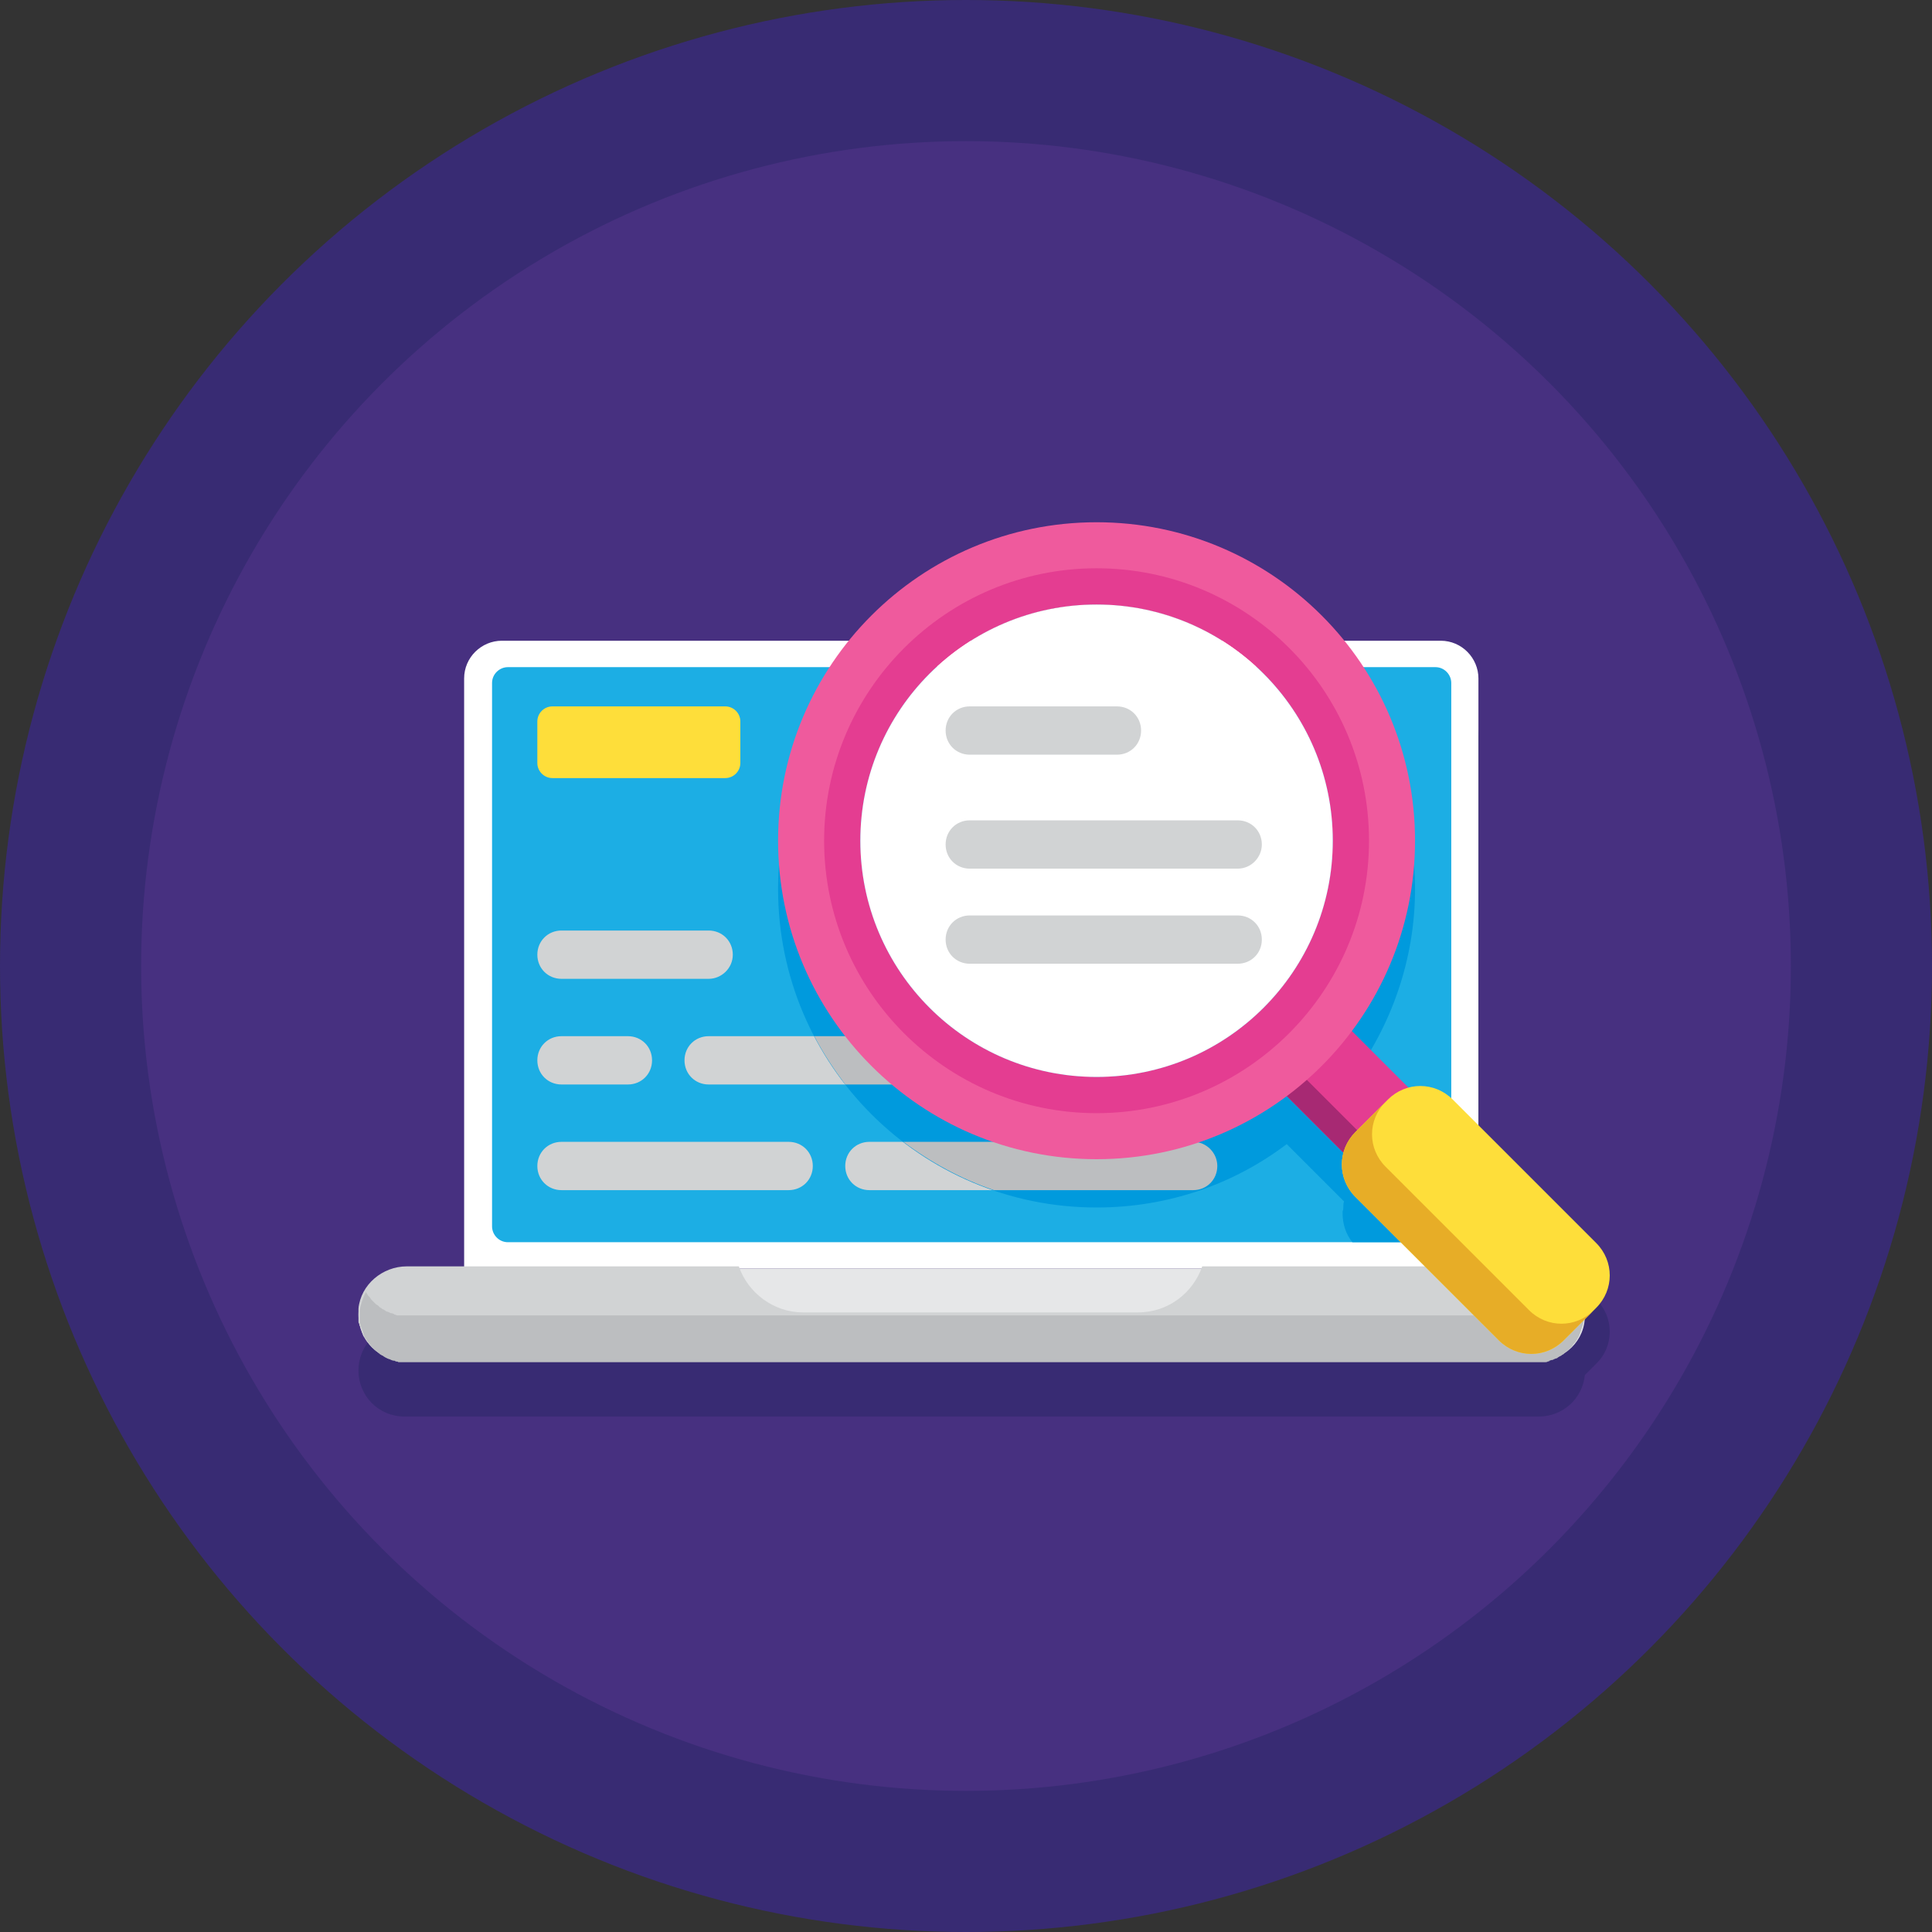 <?xml version="1.0" encoding="utf-8"?>
<!-- Generator: Adobe Illustrator 25.0.0, SVG Export Plug-In . SVG Version: 6.00 Build 0)  -->
<svg version="1.1" id="Layer_1" xmlns="http://www.w3.org/2000/svg" xmlns:xlink="http://www.w3.org/1999/xlink" x="0px" y="0px"
	 viewBox="0 0 256 256" style="enable-background:new 0 0 256 256;" xml:space="preserve">
<rect x="0" y="0" width="256" height="256" fill="#333333" stroke="none"/>
<style type="text/css">
	.st0{fill:#382B73;}
	.st1{fill:#473080;}
	.st2{fill:#FFFFFF;}
	.st3{fill:#1CAEE4;}
	.st4{fill:#E6E7E8;}
	.st5{fill:#D1D3D4;}
	.st6{fill:#BCBEC0;}
	.st7{fill:#FEDE3A;}
	.st8{fill:#009ADD;}
	.st9{fill:#E43D91;}
	.st10{fill:#A72973;}
	.st11{fill:#E7AD27;}
	.st12{fill:#EF5A9D;}
</style>
<g>
	<g>
		<circle class="st0" cx="128" cy="128" r="128"/>
		<circle class="st1" cx="128" cy="128" r="109.3"/>
	</g>
	<path class="st0" d="M211.5,172.2L196,156.6V97.7c0-3-2.4-5.4-5.4-5.4h-12.5c-7.7-9.6-19.6-15.7-32.8-15.7
		c-13.3,0-25.1,6.1-32.8,15.7H66.9c-3,0-5.4,2.4-5.4,5.4v77.8h-7.9c-3.4,0-6.1,2.7-6.1,6.1c0,3.4,2.7,6.1,6.1,6.1h150.3
		c3.2,0,5.8-2.4,6.1-5.5l1.5-1.5C213.9,178.4,213.9,174.5,211.5,172.2z"/>
	<g>
		<g>
			<path class="st2" d="M196,168.1H61.5V89.9c0-2.8,2.3-5,5-5h124.4c2.8,0,5,2.3,5,5V168.1z"/>
			<path class="st3" d="M190.2,164.6H67.3c-1.2,0-2.1-1-2.1-2.1v-72c0-1.2,1-2.1,2.1-2.1h122.9c1.2,0,2.1,1,2.1,2.1v72
				C192.3,163.6,191.4,164.6,190.2,164.6z"/>
			<path class="st4" d="M203.9,180.3H53.6c-3.4,0-6.1-2.7-6.1-6.1l0,0c0-3.4,2.7-6.1,6.1-6.1h150.3c3.4,0,6.1,2.7,6.1,6.1l0,0
				C210.1,177.6,207.3,180.3,203.9,180.3z"/>
			<path class="st5" d="M204.8,180.3c0.1,0,0.3,0,0.4-0.1c0.1,0,0.2,0,0.2-0.1c0.1,0,0.2-0.1,0.4-0.1c0.1,0,0.2-0.1,0.2-0.1
				c0.1,0,0.2-0.1,0.3-0.1c0.1,0,0.2-0.1,0.2-0.1c0.1-0.1,0.2-0.1,0.3-0.2c0.1,0,0.2-0.1,0.2-0.1c0.1-0.1,0.2-0.1,0.3-0.2
				c0.1-0.1,0.1-0.1,0.2-0.2c0.1-0.1,0.2-0.1,0.3-0.2c0.1-0.1,0.1-0.1,0.2-0.2c0.1-0.1,0.2-0.2,0.2-0.2c0.1-0.1,0.1-0.1,0.2-0.2
				c0.1-0.1,0.1-0.2,0.2-0.3c0.1-0.1,0.1-0.1,0.2-0.2c0.1-0.1,0.1-0.2,0.2-0.3c0.1-0.1,0.1-0.2,0.1-0.2c0.1-0.1,0.1-0.2,0.2-0.3
				c0-0.1,0.1-0.2,0.1-0.3c0-0.1,0.1-0.2,0.1-0.3c0-0.1,0.1-0.2,0.1-0.3c0-0.1,0.1-0.2,0.1-0.3c0-0.1,0.1-0.2,0.1-0.3
				c0-0.1,0-0.2,0.1-0.3c0-0.1,0-0.2,0-0.3c0-0.1,0-0.2,0-0.4c0-0.1,0-0.2,0-0.3c0-0.1,0-0.3,0-0.4c0-0.1,0-0.2,0-0.3
				c-0.3-3.2-3.2-5.6-6.4-5.6h-44.1c0,0,0,0-0.1,0c-1.2,3.5-4.5,6.1-8.5,6.1h-44.4c-3.9,0-7.3-2.6-8.5-6.1c0,0,0,0-0.1,0H53.9
				c-3.2,0-6.1,2.4-6.4,5.6c0,0.1,0,0.2,0,0.3c0,0.1,0,0.3,0,0.4c0,0.1,0,0.2,0,0.3c0,0.1,0,0.2,0,0.4c0,0.1,0,0.2,0,0.3
				c0,0.1,0,0.2,0.1,0.3c0,0.1,0,0.2,0.1,0.3c0,0.1,0.1,0.2,0.1,0.3c0,0.1,0.1,0.2,0.1,0.3c0,0.1,0.1,0.2,0.1,0.3
				c0,0.1,0.1,0.2,0.1,0.3c0,0.1,0.1,0.2,0.2,0.3c0,0.1,0.1,0.2,0.1,0.2c0.1,0.1,0.1,0.2,0.2,0.3c0.1,0.1,0.1,0.2,0.2,0.2
				c0.1,0.1,0.1,0.2,0.2,0.3c0.1,0.1,0.1,0.1,0.2,0.2c0.1,0.1,0.2,0.2,0.2,0.2c0.1,0.1,0.1,0.1,0.2,0.2c0.1,0.1,0.2,0.1,0.3,0.2
				c0.1,0.1,0.1,0.1,0.2,0.2c0.1,0.1,0.2,0.1,0.3,0.2c0.1,0,0.2,0.1,0.2,0.1c0.1,0.1,0.2,0.1,0.3,0.2c0.1,0,0.2,0.1,0.2,0.1
				c0.1,0,0.2,0.1,0.3,0.1c0.1,0,0.2,0.1,0.2,0.1c0.1,0,0.2,0.1,0.4,0.1c0.1,0,0.2,0,0.2,0.1c0.1,0,0.3,0,0.4,0.1c0.1,0,0.1,0,0.2,0
				c0.2,0,0.4,0,0.6,0h150.3c0.2,0,0.4,0,0.6,0C204.6,180.3,204.7,180.3,204.8,180.3z"/>
			<path class="st6" d="M210,173.6c-0.1-0.9-0.4-1.7-0.8-2.4c0,0.1-0.1,0.1-0.1,0.2c-0.1,0.1-0.1,0.2-0.2,0.3
				c-0.1,0.1-0.1,0.2-0.2,0.2c-0.1,0.1-0.1,0.2-0.2,0.3c-0.1,0.1-0.1,0.1-0.2,0.2c-0.1,0.1-0.2,0.2-0.2,0.2
				c-0.1,0.1-0.1,0.1-0.2,0.2c-0.1,0.1-0.2,0.1-0.3,0.2c-0.1,0.1-0.1,0.1-0.2,0.2c-0.1,0.1-0.2,0.1-0.3,0.2c-0.1,0-0.2,0.1-0.2,0.1
				c-0.1,0.1-0.2,0.1-0.3,0.2c-0.1,0-0.2,0.1-0.2,0.1c-0.1,0-0.2,0.1-0.3,0.1c-0.1,0-0.2,0.1-0.2,0.1c-0.1,0-0.2,0.1-0.4,0.1
				c-0.1,0-0.2,0-0.2,0.1c-0.1,0-0.3,0-0.4,0.1c-0.1,0-0.1,0-0.2,0c-0.2,0-0.4,0-0.6,0H53.6c-0.2,0-0.4,0-0.6,0c-0.1,0-0.1,0-0.2,0
				c-0.1,0-0.3,0-0.4-0.1c-0.1,0-0.2,0-0.2-0.1c-0.1,0-0.2-0.1-0.4-0.1c-0.1,0-0.2-0.1-0.2-0.1c-0.1,0-0.2-0.1-0.3-0.1
				c-0.1,0-0.2-0.1-0.2-0.1c-0.1-0.1-0.2-0.1-0.3-0.2c-0.1,0-0.2-0.1-0.2-0.1c-0.1-0.1-0.2-0.1-0.3-0.2c-0.1-0.1-0.1-0.1-0.2-0.2
				c-0.1-0.1-0.2-0.1-0.3-0.2c-0.1-0.1-0.1-0.1-0.2-0.2c-0.1-0.1-0.2-0.2-0.2-0.2c-0.1-0.1-0.1-0.1-0.2-0.2
				c-0.1-0.1-0.1-0.2-0.2-0.3c-0.1-0.1-0.1-0.1-0.2-0.2c-0.1-0.1-0.1-0.2-0.2-0.3c0-0.1-0.1-0.1-0.1-0.2c-0.4,0.7-0.7,1.6-0.8,2.4
				c0,0.1,0,0.2,0,0.3c0,0.1,0,0.3,0,0.4c0,0.1,0,0.2,0,0.3c0,0.1,0,0.2,0,0.4c0,0.1,0,0.2,0,0.3c0,0.1,0,0.2,0.1,0.3
				c0,0.1,0,0.2,0.1,0.3c0,0.1,0.1,0.2,0.1,0.3c0,0.1,0.1,0.2,0.1,0.3c0,0.1,0.1,0.2,0.1,0.3c0,0.1,0.1,0.2,0.1,0.3
				c0,0.1,0.1,0.2,0.2,0.3c0,0.1,0.1,0.2,0.1,0.2c0.1,0.1,0.1,0.2,0.2,0.3c0.1,0.1,0.1,0.2,0.2,0.2c0.1,0.1,0.1,0.2,0.2,0.3
				c0.1,0.1,0.1,0.1,0.2,0.2c0.1,0.1,0.2,0.2,0.2,0.2c0.1,0.1,0.1,0.1,0.2,0.2c0.1,0.1,0.2,0.1,0.3,0.2c0.1,0.1,0.1,0.1,0.2,0.2
				c0.1,0.1,0.2,0.1,0.3,0.2c0.1,0,0.2,0.1,0.2,0.1c0.1,0.1,0.2,0.1,0.3,0.2c0.1,0,0.2,0.1,0.2,0.1c0.1,0,0.2,0.1,0.3,0.1
				c0.1,0,0.2,0.1,0.2,0.1c0.1,0,0.2,0.1,0.4,0.1c0.1,0,0.2,0,0.2,0.1c0.1,0,0.3,0,0.4,0.1c0.1,0,0.1,0,0.2,0c0.2,0,0.4,0,0.6,0
				h150.3c0.2,0,0.4,0,0.6,0c0.1,0,0.1,0,0.2,0c0.1,0,0.3,0,0.4-0.1c0.1,0,0.2,0,0.2-0.1c0.1,0,0.2-0.1,0.4-0.1
				c0.1,0,0.2-0.1,0.2-0.1c0.1,0,0.2-0.1,0.3-0.1c0.1,0,0.2-0.1,0.2-0.1c0.1-0.1,0.2-0.1,0.3-0.2c0.1,0,0.2-0.1,0.2-0.1
				c0.1-0.1,0.2-0.1,0.3-0.2c0.1-0.1,0.1-0.1,0.2-0.2c0.1-0.1,0.2-0.1,0.3-0.2c0.1-0.1,0.1-0.1,0.2-0.2c0.1-0.1,0.2-0.2,0.2-0.2
				c0.1-0.1,0.1-0.1,0.2-0.2c0.1-0.1,0.1-0.2,0.2-0.3c0.1-0.1,0.1-0.1,0.2-0.2c0.1-0.1,0.1-0.2,0.2-0.3c0.1-0.1,0.1-0.2,0.1-0.2
				c0.1-0.1,0.1-0.2,0.2-0.3c0-0.1,0.1-0.2,0.1-0.3c0-0.1,0.1-0.2,0.1-0.3c0-0.1,0.1-0.2,0.1-0.3c0-0.1,0.1-0.2,0.1-0.3
				c0-0.1,0.1-0.2,0.1-0.3c0-0.1,0-0.2,0.1-0.3c0-0.1,0-0.2,0-0.3c0-0.1,0-0.2,0-0.4c0-0.1,0-0.2,0-0.3c0-0.1,0-0.3,0-0.4
				C210,173.8,210,173.7,210,173.6z"/>
		</g>
		<g>
			<path class="st5" d="M93.9,129.7H74.4c-1.8,0-3.2-1.4-3.2-3.2c0-1.8,1.4-3.2,3.2-3.2h19.5c1.8,0,3.2,1.4,3.2,3.2
				C97.1,128.3,95.6,129.7,93.9,129.7z"/>
		</g>
		<g>
			<path class="st5" d="M83.2,143.7h-8.8c-1.8,0-3.2-1.4-3.2-3.2c0-1.8,1.4-3.2,3.2-3.2h8.8c1.8,0,3.2,1.4,3.2,3.2
				C86.4,142.3,85,143.7,83.2,143.7z"/>
		</g>
		<g>
			<path class="st5" d="M122.1,143.7H93.9c-1.8,0-3.2-1.4-3.2-3.2c0-1.8,1.4-3.2,3.2-3.2h28.3c1.8,0,3.2,1.4,3.2,3.2
				C125.3,142.3,123.9,143.7,122.1,143.7z"/>
		</g>
		<g>
			<path class="st5" d="M104.5,157.7H74.4c-1.8,0-3.2-1.4-3.2-3.2c0-1.8,1.4-3.2,3.2-3.2h30.1c1.8,0,3.2,1.4,3.2,3.2
				C107.7,156.3,106.3,157.7,104.5,157.7z"/>
		</g>
		<g>
			<path class="st5" d="M158.1,157.7h-42.9c-1.8,0-3.2-1.4-3.2-3.2c0-1.8,1.4-3.2,3.2-3.2h42.9c1.8,0,3.2,1.4,3.2,3.2
				C161.3,156.3,159.9,157.7,158.1,157.7z"/>
		</g>
		<path class="st7" d="M96.1,93.6H73.2c-1.1,0-2,0.9-2,2v5.5c0,1.1,0.9,2,2,2h22.9c1.1,0,2-0.9,2-2v-5.5
			C98.1,94.5,97.2,93.6,96.1,93.6z"/>
		<path class="st8" d="M192.3,162.3v-10.4c-1.6-1.4-3.7-1.8-5.6-1.3l-7.6-7.6c5.2-7,8.4-15.8,8.4-25.2c0-11.5-4.6-21.8-12-29.5
			h-60.4c-7.4,7.6-12,18-12,29.5c0,23.3,18.9,42.2,42.2,42.2c9.5,0,18.2-3.1,25.2-8.4l7.6,7.6c-0.1,0.2-0.1,0.5-0.1,0.7c0,0,0,0,0,0
			c0,0.2,0,0.4-0.1,0.6c0,0,0,0,0,0c0,0.1,0,0.2,0,0.3v0c0,1.3,0.4,2.7,1.3,3.8H190C191.3,164.6,192.3,163.6,192.3,162.3z"/>
		<path class="st6" d="M122.1,137.3h-14.2c1.2,2.3,2.6,4.4,4.1,6.4h10.1c1.8,0,3.2-1.4,3.2-3.2C125.3,138.8,123.9,137.3,122.1,137.3
			z"/>
		<path class="st6" d="M158.1,151.3h-38.4c3.6,2.7,7.6,4.9,12,6.4h26.4c1.8,0,3.2-1.4,3.2-3.2C161.3,152.8,159.9,151.3,158.1,151.3z
			"/>
		<g>
			<g>
				
					<rect x="171" y="134" transform="matrix(0.707 -0.707 0.707 0.707 -49.378 167.156)" class="st9" width="12.2" height="18.4"/>
			</g>
			
				<rect x="172.3" y="137.1" transform="matrix(0.707 -0.707 0.707 0.707 -52.499 165.863)" class="st10" width="3.4" height="18.4"/>
			<g>
				<path class="st7" d="M198.6,177.6l-19-19c-2.4-2.4-2.4-6.2,0-8.6l4.3-4.3c2.4-2.4,6.2-2.4,8.6,0l19,19c2.4,2.4,2.4,6.2,0,8.6
					l-4.3,4.3C204.9,180,201,180,198.6,177.6z"/>
			</g>
			<path class="st11" d="M202.6,173.6l-19-19c-2.4-2.4-2.4-6.2,0-8.6l0.3-0.3c0,0,0,0,0,0l-4.3,4.3c-2.4,2.4-2.4,6.2,0,8.6l19,19
				c2.4,2.4,6.2,2.4,8.6,0l4-4C208.8,176,205,176,202.6,173.6z"/>
			<path class="st12" d="M145.3,69.2c-23.3,0-42.2,18.9-42.2,42.2s18.9,42.2,42.2,42.2c23.3,0,42.2-18.9,42.2-42.2
				S168.6,69.2,145.3,69.2z M145.3,142.7c-17.3,0-31.3-14-31.3-31.3c0-17.3,14-31.3,31.3-31.3s31.3,14,31.3,31.3
				C176.6,128.7,162.6,142.7,145.3,142.7z"/>
			<path class="st9" d="M145.3,75.3c-19.9,0-36.1,16.2-36.1,36.1c0,19.9,16.2,36.1,36.1,36.1c19.9,0,36.1-16.2,36.1-36.1
				C181.4,91.4,165.2,75.3,145.3,75.3z M145.3,142.7c-17.3,0-31.3-14-31.3-31.3c0-17.3,14-31.3,31.3-31.3s31.3,14,31.3,31.3
				C176.6,128.7,162.6,142.7,145.3,142.7z"/>
			<circle class="st2" cx="145.3" cy="111.4" r="31.3"/>
		</g>
		<g>
			<g>
				<path class="st5" d="M148,100h-19.5c-1.8,0-3.2-1.4-3.2-3.2c0-1.8,1.4-3.2,3.2-3.2H148c1.8,0,3.2,1.4,3.2,3.2
					C151.2,98.6,149.8,100,148,100z"/>
			</g>
			<g>
				<g>
					<path class="st5" d="M164,115.1h-35.5c-1.8,0-3.2-1.4-3.2-3.2c0-1.8,1.4-3.2,3.2-3.2H164c1.8,0,3.2,1.4,3.2,3.2
						C167.2,113.6,165.8,115.1,164,115.1z"/>
				</g>
				<g>
					<path class="st5" d="M164,127.7h-35.5c-1.8,0-3.2-1.4-3.2-3.2c0-1.8,1.4-3.2,3.2-3.2H164c1.8,0,3.2,1.4,3.2,3.2
						C167.2,126.3,165.8,127.7,164,127.7z"/>
				</g>
			</g>
		</g>
	</g>
</g>
</svg>
